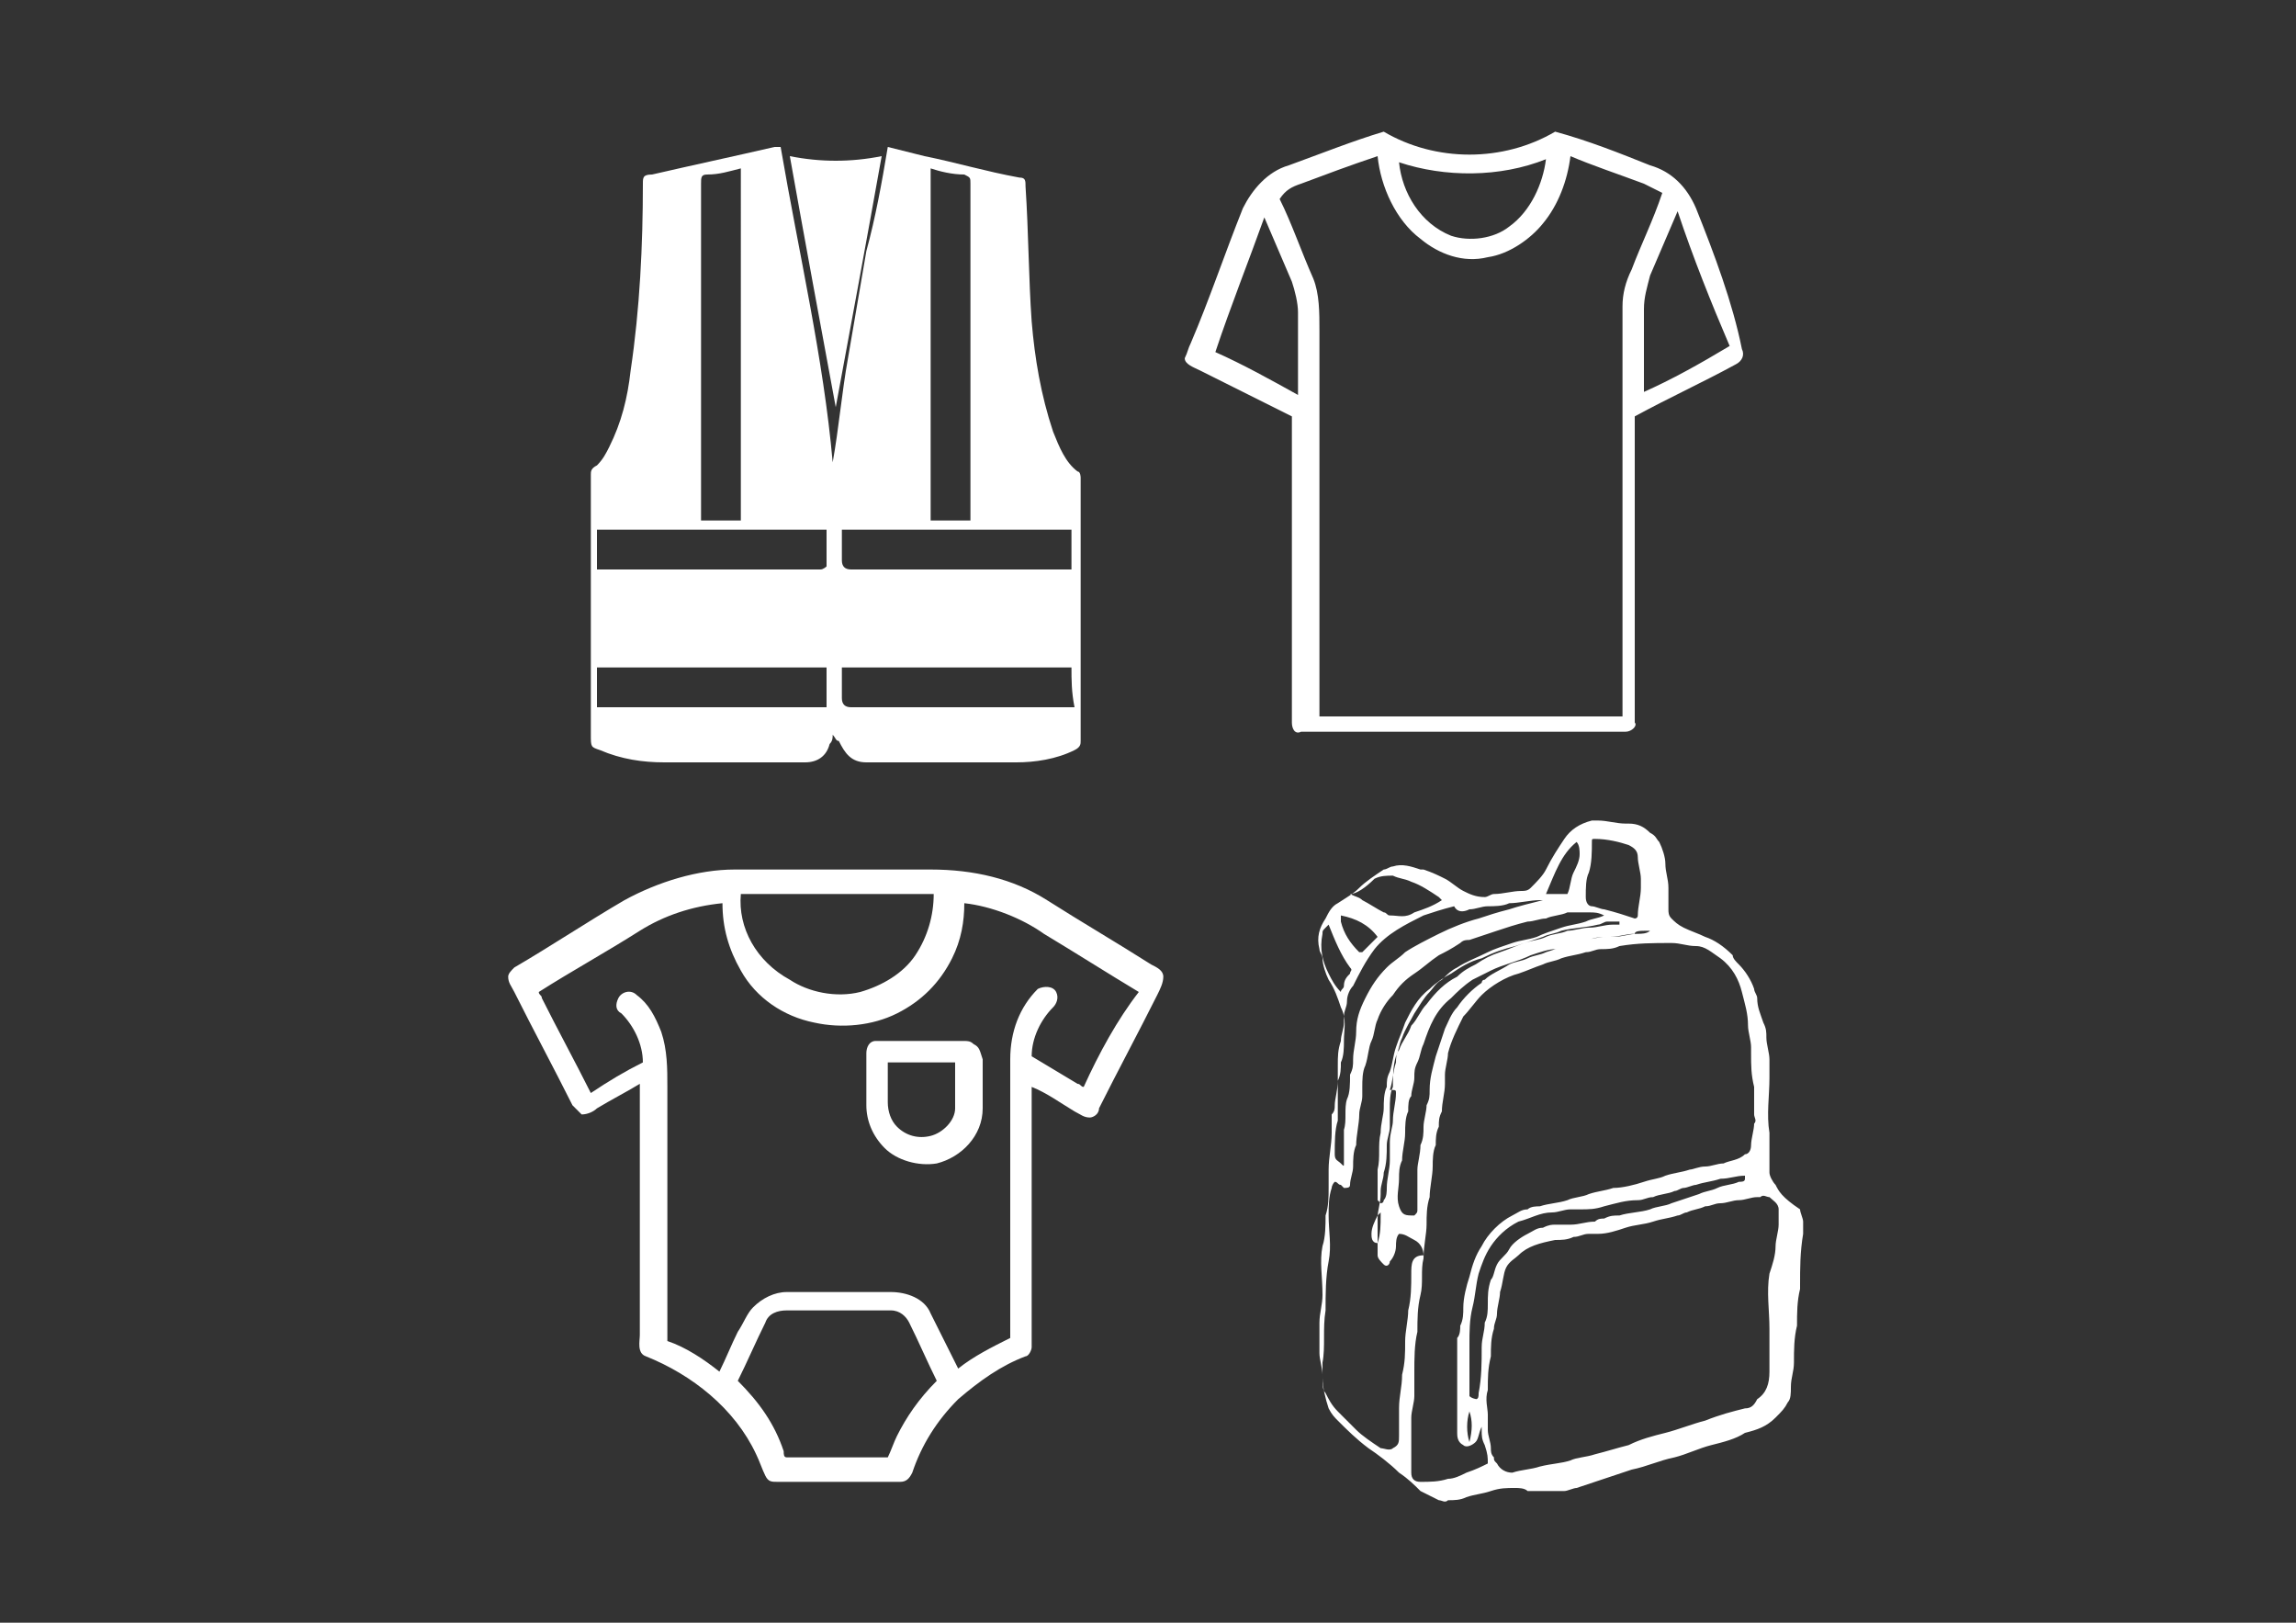 <?xml version="1.0" encoding="UTF-8"?>
<svg xmlns="http://www.w3.org/2000/svg" xmlns:xlink="http://www.w3.org/1999/xlink" version="1.1" id="Layer_1" x="0px" y="0px" viewBox="0 0 75 53" style="enable-background:new 0 0 75 53;" xml:space="preserve">
<rect x="0" y="0" width="75" height="53" fill="#333333" stroke="none"/>
<style type="text/css">
	.st0{fill:#FFFFFF;}
</style>
<g>
	<g>
		<g>
			<path class="st0" d="M58,38.7c-0.1-0.1-0.2-0.3-0.2-0.4c0,0,0-0.1,0-0.1c0-0.4,0-0.8,0-1.2c-0.1-0.6,0-1.2,0-1.8     c0-0.2,0-0.4,0-0.6c0-0.2-0.1-0.5-0.1-0.7c0-0.2,0-0.3-0.1-0.5c-0.1-0.3-0.2-0.5-0.2-0.8c0-0.1-0.1-0.2-0.1-0.3     c-0.1-0.3-0.3-0.6-0.5-0.8c-0.1-0.1-0.2-0.2-0.2-0.3c-0.3-0.3-0.6-0.5-0.9-0.6c-0.2-0.1-0.5-0.2-0.7-0.3     c-0.2-0.1-0.3-0.2-0.4-0.3c-0.1-0.1-0.1-0.2-0.1-0.3c0-0.2,0-0.5,0-0.7c0-0.3-0.1-0.5-0.1-0.8c0-0.2-0.1-0.5-0.2-0.7     c-0.1-0.1-0.1-0.2-0.3-0.3c-0.2-0.2-0.4-0.3-0.7-0.3c0,0-0.1,0-0.1,0c-0.3,0-0.6-0.1-0.9-0.1c-0.1,0-0.1,0-0.2,0     c-0.4,0.1-0.7,0.3-0.9,0.6c-0.2,0.3-0.4,0.6-0.6,1c-0.1,0.2-0.3,0.4-0.5,0.6c-0.1,0.1-0.2,0.1-0.3,0.1c-0.3,0-0.6,0.1-0.9,0.1     c-0.1,0-0.2,0.1-0.3,0.1c-0.3,0-0.5-0.1-0.7-0.2c-0.2-0.1-0.4-0.3-0.6-0.4c-0.2-0.1-0.4-0.2-0.7-0.3c0,0-0.1,0-0.1,0     c-0.3-0.1-0.6-0.2-0.9-0.1c-0.1,0-0.2,0.1-0.3,0.1c-0.3,0.2-0.6,0.4-0.8,0.6c-0.2,0.2-0.4,0.3-0.7,0.5c-0.2,0.1-0.3,0.3-0.4,0.5     c-0.2,0.3-0.3,0.6-0.2,1c0,0.1,0.1,0.2,0.1,0.3c0,0.2,0.1,0.5,0.2,0.7c0.2,0.3,0.3,0.6,0.4,0.9c0.2,0.4,0.1,0.7,0.1,1.1     c0,0.2,0,0.5-0.1,0.7c0,0.2,0,0.4-0.1,0.6c0,0.3-0.1,0.6-0.1,0.8c0,0.1,0,0.2-0.1,0.3c0,0,0,0.1,0,0.1c0,0.2,0,0.3,0,0.5     c0,0.4-0.1,0.8-0.1,1.2c0,0.2,0,0.4,0,0.6c0,0.3,0,0.6-0.1,0.9c0,0.3,0,0.7-0.1,1c-0.1,0.5,0,1,0,1.6c0,0.3-0.1,0.6-0.1,0.9     c0,0,0,0.1,0,0.1c0,0.3,0,0.6,0,0.9c0,0.2,0.1,0.5,0.1,0.7c0,0,0,0.1,0,0.1c0,0.3,0.1,0.7,0.2,1c0.1,0.2,0.2,0.3,0.3,0.4     c0.3,0.3,0.6,0.6,1,0.9c0.3,0.2,0.7,0.5,1,0.8c0.3,0.2,0.5,0.4,0.7,0.6c0.2,0.1,0.4,0.2,0.6,0.3c0.1,0,0.2,0.1,0.3,0     c0.2,0,0.4,0,0.6-0.1c0.3-0.1,0.5-0.1,0.8-0.2c0.3-0.1,0.5-0.1,0.8-0.1c0.1,0,0.3,0,0.4,0.1c0.1,0,0.1,0,0.2,0c0.3,0,0.5,0,0.8,0     c0.1,0,0.1,0,0.2,0c0.1,0,0.3-0.1,0.4-0.1c0.3-0.1,0.6-0.2,0.9-0.3c0.3-0.1,0.6-0.2,0.9-0.3c0.5-0.1,0.9-0.3,1.4-0.4     c0.4-0.1,0.8-0.3,1.2-0.4c0.4-0.1,0.8-0.2,1.1-0.4c0.4-0.1,0.7-0.2,1-0.5c0.2-0.2,0.3-0.3,0.4-0.5c0.1-0.1,0.1-0.3,0.1-0.5     c0-0.3,0.1-0.5,0.1-0.8c0-0.4,0-0.8,0.1-1.2c0-0.4,0-0.8,0.1-1.2c0,0,0-0.1,0-0.1c0-0.6,0-1.1,0.1-1.7c0,0,0,0,0-0.1     c0-0.1,0-0.2,0-0.3c0-0.1-0.1-0.3-0.1-0.4C58.2,39.1,58.1,38.9,58,38.7z M53.8,30.4c0,0,0.1,0,0.1,0c-0.1,0.1-0.3,0.1-0.4,0.1     c-0.3,0-0.5,0.1-0.8,0.1c-0.1,0-0.2,0-0.2,0c-0.3,0-0.7,0.1-1,0.2c-0.4,0.1-0.7,0.2-1,0.3c-0.2,0.1-0.4,0.1-0.6,0.2     c-0.2,0.1-0.4,0.1-0.6,0.2c-0.3,0.2-0.6,0.3-0.8,0.5c-0.1,0-0.1,0.1-0.1,0.1c-0.3,0.2-0.6,0.5-0.8,0.8c-0.2,0.2-0.3,0.5-0.4,0.7     c-0.1,0.3-0.2,0.6-0.3,0.9c-0.1,0.4-0.2,0.7-0.2,1.1c0,0.2,0,0.3-0.1,0.5c0,0.2-0.1,0.5-0.1,0.7c0,0.2,0,0.4-0.1,0.6     c0,0.3-0.1,0.6-0.1,0.8c0,0,0,0,0,0c0,0.2,0,0.5,0,0.7c0,0.2,0,0.4,0,0.6c0,0.1,0,0.1-0.1,0.2c-0.3,0-0.4,0-0.5-0.3     c-0.1-0.3,0-0.6,0-0.9c0-0.2,0-0.4,0.1-0.6c0-0.3,0.1-0.6,0.1-0.9c0-0.2,0-0.5,0.1-0.7c0-0.2,0-0.4,0.1-0.5     c0-0.2,0.1-0.4,0.1-0.6c0-0.2,0-0.3,0.1-0.5c0.1-0.2,0.1-0.4,0.2-0.6c0.2-0.6,0.4-1.1,0.9-1.5c0.2-0.2,0.4-0.4,0.7-0.6     c0.2-0.1,0.4-0.2,0.6-0.3c0.4-0.2,0.9-0.3,1.3-0.5c0.3-0.1,0.6-0.2,0.8-0.2c0.4-0.1,0.7-0.2,1.1-0.3c0.2-0.1,0.5-0.1,0.7-0.1     c0.3,0,0.5-0.1,0.8-0.1C53.4,30.4,53.6,30.4,53.8,30.4z M45.6,35.7c0,0.3-0.1,0.6-0.1,0.9c0,0.2-0.1,0.4-0.1,0.7     c0,0.2,0,0.4,0,0.6c0,0.3-0.1,0.6-0.1,0.9c0,0.1,0,0.3-0.1,0.4c0,0,0,0.1-0.1,0.1c0,0-0.1-0.1-0.1-0.1c0-0.3,0-0.7,0-1     c0.1-0.4,0-0.8,0.1-1.2c0-0.3,0.1-0.6,0.1-0.8c0-0.2,0-0.5,0.1-0.7c0-0.2,0-0.3,0.1-0.5c0.1-0.3,0.1-0.5,0.2-0.8     c0.1-0.3,0.2-0.5,0.3-0.8c0.2-0.4,0.4-0.8,0.8-1.1c0.2-0.2,0.5-0.4,0.7-0.5c0.3-0.2,0.6-0.4,1-0.5c0.4-0.2,0.7-0.3,1.1-0.4     c0.3-0.1,0.6-0.2,0.9-0.3c0.2-0.1,0.4-0.1,0.6-0.2c0.4-0.1,0.8-0.1,1.2-0.2c0.1,0,0.2-0.1,0.3-0.1c0.1,0,0.2,0,0.4,0     c0,0,0,0,0,0.1c-0.1,0-0.1,0-0.2,0c-0.3,0-0.5,0.1-0.8,0.1c-0.2,0-0.5,0.1-0.7,0.1c-0.2,0.1-0.5,0.1-0.7,0.2     c-0.2,0.1-0.4,0.1-0.7,0.2c-0.3,0.1-0.5,0.2-0.8,0.3c-0.3,0.1-0.5,0.2-0.8,0.4c-0.2,0.1-0.4,0.2-0.6,0.4c-0.4,0.2-0.7,0.5-1,0.9     c-0.2,0.2-0.3,0.5-0.5,0.7c-0.1,0.3-0.3,0.5-0.4,0.8c-0.1,0.1-0.1,0.3-0.1,0.4c-0.1,0.3-0.1,0.6-0.2,0.9     C45.6,35.6,45.6,35.6,45.6,35.7z M51.9,28.5c0.1-0.3,0.1-0.7,0.1-1c0-0.1,0-0.1,0.1-0.1c0.4,0,0.8,0.1,1.1,0.2     c0.2,0.1,0.3,0.2,0.3,0.4c0,0.2,0.1,0.5,0.1,0.7c0,0,0,0,0,0c0,0.1,0,0.2,0,0.3c0,0.3-0.1,0.6-0.1,0.9c0,0.1-0.1,0.1-0.1,0.1     c-0.3-0.1-0.6-0.2-1-0.3c-0.1,0-0.3-0.1-0.4-0.1c-0.1,0-0.2-0.1-0.2-0.3C51.8,29,51.8,28.7,51.9,28.5z M51.5,27.5     c0.1,0.1,0.1,0.3,0.1,0.4c0,0.2-0.1,0.4-0.2,0.6c-0.1,0.2-0.1,0.5-0.2,0.7c-0.2,0-0.4,0-0.7,0C50.8,28.5,51,27.9,51.5,27.5z      M48,29.7c0.2,0,0.4-0.1,0.6-0.1c0.2,0,0.5,0,0.7-0.1c0.3,0,0.7-0.1,1-0.1c0,0,0.1,0,0.1,0c0,0,0,0,0,0c-0.4,0.1-0.8,0.2-1.1,0.3     c-0.4,0.1-0.7,0.2-1,0.3c-0.4,0.1-0.9,0.3-1.3,0.5c-0.4,0.2-0.8,0.4-1.1,0.6c-0.2,0.2-0.4,0.3-0.6,0.5c-0.3,0.3-0.5,0.6-0.7,1     c-0.2,0.4-0.3,0.7-0.3,1.1c0,0.3-0.1,0.6-0.1,0.9c0,0.2,0,0.3-0.1,0.5c0,0.3,0,0.6-0.1,0.8c-0.1,0.3,0,0.7-0.1,1     c0,0.3,0,0.5,0,0.8c0,0.1,0,0.2,0,0.3c0,0.1,0,0.1-0.1,0c-0.1-0.1-0.2-0.1-0.2-0.3c0-0.4,0-0.8,0.1-1.1c0-0.3,0-0.6,0-0.9     c0-0.3,0-0.6,0-0.9c0-0.3,0-0.5,0.1-0.8c0-0.2,0.1-0.4,0.1-0.6c0-0.1,0-0.1,0-0.2c0-0.2,0.1-0.3,0.1-0.5c0-0.2,0.1-0.4,0.2-0.5     c0.2-0.4,0.4-0.8,0.7-1.2c0.4-0.5,1-0.8,1.6-1.1c0.3-0.1,0.6-0.2,1-0.3C47.6,29.8,47.8,29.8,48,29.7z M44.9,28.7     c0.2-0.1,0.4-0.1,0.6-0.1c0.2,0.1,0.4,0.1,0.6,0.2c0.3,0.1,0.6,0.3,0.9,0.5c0,0,0.1,0.1,0.1,0.1c-0.3,0.2-0.6,0.3-0.9,0.4     c-0.3,0.2-0.5,0.1-0.8,0.1c-0.1,0-0.1-0.1-0.2-0.1c-0.2-0.1-0.5-0.3-0.7-0.4c-0.1-0.1-0.2-0.1-0.4-0.2     C44.3,29.2,44.6,29,44.9,28.7z M45,30.6c-0.2,0.2-0.3,0.3-0.5,0.5c0,0-0.1,0-0.1,0c-0.3-0.3-0.5-0.6-0.6-1c0,0,0-0.1,0-0.1     c0,0,0-0.1,0-0.1C44.3,30,44.7,30.2,45,30.6z M43.4,31.8c-0.2-0.4-0.3-0.8-0.2-1.3c0-0.1,0-0.1,0.1-0.2c0,0,0.1-0.1,0.1-0.1     c0.2,0.5,0.4,1,0.7,1.4c0.1,0.1,0,0.1,0,0.2c-0.1,0.1-0.2,0.2-0.2,0.4c0,0.1-0.1,0.1-0.1,0.2C43.6,32.2,43.5,32,43.4,31.8z      M46.1,41.6c0,0.4,0,0.8-0.1,1.2c0,0.3-0.1,0.7-0.1,1c0,0,0,0,0,0c0,0.4,0,0.7-0.1,1.1c0,0.4-0.1,0.7-0.1,1.1c0,0,0,0,0,0     c0,0.3,0,0.6,0,0.9c0,0.2,0,0.3-0.2,0.4c-0.1,0.1-0.3,0-0.4,0c-0.3-0.2-0.6-0.4-0.8-0.6c-0.1-0.1-0.2-0.2-0.3-0.3     c-0.1-0.1-0.2-0.2-0.3-0.3c-0.2-0.2-0.3-0.4-0.4-0.6c-0.1-0.1-0.1-0.3-0.1-0.4c0-0.2,0-0.4,0-0.6c0.1-0.5,0-1.1,0.1-1.7     c0-0.5,0-1.1,0.1-1.6c0.1-0.5,0-1,0-1.5c0-0.3,0-0.6,0.1-0.9c0,0,0-0.1,0.1-0.2c0.1,0,0.1,0.1,0.2,0.1c0,0,0.1,0.1,0.1,0.1     c0.1,0,0.2,0,0.2-0.1c0-0.2,0.1-0.4,0.1-0.6c0-0.2,0-0.5,0.1-0.7c0-0.3,0.1-0.7,0.1-1c0-0.2,0.1-0.4,0.1-0.6c0-0.1,0-0.2,0-0.3     c0-0.2,0-0.5,0.1-0.7c0.1-0.3,0.1-0.6,0.2-0.8c0.1-0.2,0.1-0.5,0.2-0.7c0.1-0.3,0.3-0.6,0.5-0.8c0.2-0.3,0.4-0.5,0.7-0.7     c0.3-0.2,0.5-0.4,0.8-0.6c0.2-0.1,0.4-0.2,0.7-0.4c0.1-0.1,0.2-0.1,0.3-0.1c0.3-0.1,0.6-0.2,0.9-0.3c0.3-0.1,0.6-0.2,1-0.3     c0.2,0,0.4-0.1,0.6-0.1c0.2-0.1,0.5-0.1,0.7-0.2c0.2,0,0.4,0,0.5,0c0.1,0,0.1,0,0.2,0c0.2,0,0.3,0,0.5,0.1c0,0,0,0,0,0     c-0.2,0.1-0.4,0.1-0.6,0.2c-0.3,0.1-0.5,0.1-0.8,0.2c-0.3,0.1-0.6,0.2-0.8,0.3c-0.3,0.1-0.5,0.1-0.8,0.2     c-0.3,0.1-0.6,0.2-0.8,0.3c-0.4,0.2-0.7,0.3-1,0.5c-0.2,0.1-0.3,0.2-0.5,0.4c-0.2,0.1-0.3,0.3-0.4,0.4c-0.2,0.2-0.3,0.4-0.5,0.7     c-0.1,0.2-0.3,0.5-0.4,0.8c-0.1,0.2-0.1,0.4-0.2,0.6c-0.1,0.3-0.1,0.7-0.1,1c-0.1,0.2-0.1,0.5-0.1,0.7c0,0.2,0,0.4,0,0.6     c0,0.2-0.1,0.4-0.1,0.6c0,0,0,0,0,0c0,0.3,0,0.6-0.1,0.9c0,0.2-0.1,0.4-0.1,0.6c0,0,0,0,0,0.1c0,0.3-0.1,0.5-0.1,0.8     c0,0.2,0,0.5,0,0.7c0,0.2,0,0.3,0,0.5c0,0.1,0.1,0.2,0.2,0.3c0.1,0.1,0.2,0,0.2-0.1c0.1-0.1,0.2-0.3,0.2-0.5c0-0.1,0-0.3,0.1-0.4     c0.2,0,0.3,0.1,0.5,0.2c0.2,0.1,0.3,0.3,0.3,0.5C46.1,41,46.1,41.3,46.1,41.6C46.1,41.6,46.1,41.6,46.1,41.6z M45,40.6     C45,40.6,45,40.6,45,40.6c-0.2,0-0.2-0.2-0.2-0.3c0-0.2,0.1-0.4,0.2-0.6c0,0,0,0,0.1-0.1c0,0,0,0.1,0,0.1     C45.1,40,45.1,40.3,45,40.6z M48.6,47.8c-0.2,0.1-0.4,0.2-0.7,0.3c-0.2,0.1-0.4,0.2-0.6,0.2c-0.3,0.1-0.6,0.1-0.9,0.1     c-0.2,0-0.3-0.1-0.3-0.3c0-0.1,0-0.1,0-0.2c0-0.5,0-1.1,0-1.6c0-0.2,0.1-0.5,0.1-0.7c0,0,0,0,0,0c0-0.3,0-0.5,0-0.8     c0-0.4,0-0.9,0.1-1.3c0-0.4,0-0.8,0.1-1.2c0.1-0.4,0-0.8,0.1-1.2c0-0.4,0.1-0.8,0.1-1.1c0-0.3,0-0.6,0.1-0.9c0-0.3,0.1-0.7,0.1-1     c0-0.2,0-0.5,0.1-0.7c0-0.2,0-0.4,0.1-0.6c0-0.2,0-0.3,0.1-0.5c0-0.3,0.1-0.6,0.1-0.9c0-0.1,0-0.2,0-0.3c0-0.2,0.1-0.5,0.1-0.7     c0.1-0.4,0.3-0.8,0.5-1.2c0.2-0.2,0.4-0.5,0.6-0.7c0.3-0.3,0.8-0.6,1.2-0.7c0.3-0.1,0.5-0.2,0.8-0.3c0.2-0.1,0.4-0.1,0.6-0.2     c0.3-0.1,0.5-0.1,0.8-0.2c0.2,0,0.3-0.1,0.5-0.1c0.2,0,0.4,0,0.6-0.1c0.6-0.1,1.1-0.1,1.7-0.1c0.3,0,0.5,0.1,0.8,0.1     c0.3,0,0.5,0.2,0.8,0.4c0.4,0.3,0.6,0.7,0.7,1.1c0.1,0.4,0.2,0.7,0.2,1.1c0,0.2,0.1,0.5,0.1,0.7c0,0.1,0,0.2,0,0.2     c0,0.4,0,0.7,0.1,1.1c0,0.3,0,0.6,0,0.9c0,0.1,0.1,0.2,0,0.3c0,0.2-0.1,0.5-0.1,0.7c0,0.2-0.1,0.3-0.2,0.3     c-0.2,0.2-0.5,0.2-0.7,0.3c-0.2,0-0.4,0.1-0.6,0.1c-0.2,0-0.4,0.1-0.5,0.1c-0.3,0.1-0.5,0.1-0.8,0.2c-0.2,0.1-0.4,0.1-0.7,0.2     c-0.3,0.1-0.7,0.2-1,0.2c-0.3,0.1-0.5,0.1-0.8,0.2c-0.2,0.1-0.5,0.1-0.7,0.2c-0.3,0.1-0.6,0.1-0.9,0.2c-0.1,0-0.3,0-0.4,0.1     c-0.2,0-0.3,0.1-0.5,0.2c-0.4,0.2-0.8,0.6-1,1c-0.2,0.3-0.3,0.6-0.4,1c-0.1,0.3-0.2,0.7-0.2,1c0,0.2,0,0.4-0.1,0.6     c0,0.1,0,0.3-0.1,0.4c0,0.1,0,0.2,0,0.3c0,0.9,0,1.7,0,2.6c0,0.1,0,0.2,0,0.2c0,0.1,0,0.3,0.2,0.4c0.1,0.1,0.3,0,0.4-0.1     c0.1-0.1,0.1-0.3,0.2-0.5c0,0,0-0.1,0-0.1c0,0,0,0,0,0c0,0.1,0,0.1,0,0.2c0,0.2,0,0.3,0.1,0.5C48.6,47.5,48.6,47.6,48.6,47.8     C48.6,47.7,48.6,47.8,48.6,47.8z M48,45.6c0-0.1,0-0.2,0-0.3c0-0.1,0-0.1,0-0.2c0-0.4,0-0.8,0-1.2c0-0.4,0-0.8,0.1-1.2     c0.1-0.4,0.1-0.7,0.2-1.1c0.1-0.3,0.2-0.6,0.4-0.9c0.2-0.3,0.5-0.6,0.9-0.8c0.4-0.1,0.7-0.3,1.1-0.3c0.2,0,0.4-0.1,0.6-0.1     c0.1,0,0.2,0,0.3,0c0.3,0,0.5,0,0.8-0.1c0.4-0.1,0.7-0.2,1.1-0.2c0.2,0,0.3-0.1,0.5-0.1c0.2-0.1,0.5-0.1,0.7-0.2     c0.1,0,0.2-0.1,0.3-0.1c0.1,0,0.3-0.1,0.4-0.1c0.3-0.1,0.5-0.1,0.8-0.2c0.3,0,0.5-0.1,0.8-0.1c0,0,0,0,0,0.1     c0,0.1-0.1,0.1-0.2,0.1c-0.2,0.1-0.5,0.1-0.7,0.2c-0.2,0.1-0.4,0.1-0.6,0.2c-0.3,0.1-0.6,0.2-0.9,0.3c-0.2,0.1-0.5,0.1-0.7,0.2     c-0.3,0.1-0.7,0.1-1,0.2c-0.2,0-0.3,0-0.5,0.1c-0.1,0-0.2,0-0.3,0.1c-0.3,0-0.5,0.1-0.8,0.1C51.2,40,51,40,50.8,40     c-0.1,0-0.2,0-0.4,0.1c-0.2,0-0.3,0.1-0.5,0.2c-0.2,0.1-0.5,0.3-0.6,0.5c-0.1,0.2-0.3,0.3-0.4,0.5c-0.1,0.2-0.1,0.4-0.2,0.5     c-0.1,0.3-0.1,0.5-0.1,0.8c0,0.2,0,0.4-0.1,0.6c0,0.3-0.1,0.5-0.1,0.8c0,0,0,0,0,0c0,0.5,0,1-0.1,1.5c0,0.1,0,0.2-0.1,0.2     C48.3,45.7,48.1,45.7,48,45.6z M48,47.1c-0.1-0.3-0.1-0.7,0-1C48.1,46.4,48.1,46.7,48,47.1z M58,40.7c0,0.3-0.1,0.6-0.2,0.9     c-0.1,0.6,0,1.2,0,1.8c0,0.5,0,0.9,0,1.4c0,0.4-0.1,0.7-0.4,0.9C57.3,45.9,57.2,46,57,46c-0.4,0.1-0.8,0.2-1.3,0.4     c-0.4,0.1-0.9,0.3-1.3,0.4c-0.4,0.1-0.8,0.2-1.2,0.4c-0.4,0.1-0.7,0.2-1.1,0.3c-0.3,0.1-0.6,0.1-0.8,0.2c-0.3,0.1-0.6,0.1-1,0.2     c-0.3,0.1-0.6,0.1-0.9,0.2c-0.2,0-0.4-0.1-0.5-0.3c-0.1-0.1-0.1-0.1-0.1-0.2c-0.1-0.1-0.1-0.2-0.1-0.3c0-0.2-0.1-0.4-0.1-0.6     c0-0.1,0-0.3,0-0.5c0-0.2-0.1-0.5,0-0.8c0-0.4,0-0.7,0.1-1.1c0-0.3,0-0.6,0.1-0.9c0-0.2,0.1-0.3,0.1-0.5c0-0.2,0.1-0.5,0.1-0.7     c0.1-0.3,0.1-0.6,0.2-0.8c0.1-0.2,0.3-0.3,0.4-0.4c0.3-0.3,0.7-0.4,1.2-0.5c0.2,0,0.4,0,0.6-0.1c0.2,0,0.3-0.1,0.5-0.1     c0.1,0,0.2,0,0.3,0c0.3,0,0.6-0.1,0.9-0.2c0.3-0.1,0.6-0.1,0.9-0.2c0.3-0.1,0.5-0.1,0.8-0.2c0.1,0,0.2-0.1,0.3-0.1     c0.2-0.1,0.4-0.1,0.6-0.2c0.2,0,0.3-0.1,0.5-0.1c0.2,0,0.4-0.1,0.6-0.1c0.2,0,0.4-0.1,0.6-0.1c0,0,0.1,0,0.1,0     c0.1-0.1,0.2,0,0.3,0c0.1,0.1,0.3,0.2,0.3,0.4c0,0.2,0,0.3,0,0.5C58.1,40.2,58,40.5,58,40.7z"></path>
		</g>
		<path class="st0" d="M55.4,6.8c-0.3-0.7-0.8-1.2-1.5-1.4c-1-0.4-2-0.8-3.1-1.1c-1.7,1-3.9,1-5.6,0c-1,0.3-2,0.7-3.1,1.1    c-0.7,0.2-1.2,0.8-1.5,1.4c-0.6,1.5-1.1,3-1.7,4.4c-0.1,0.2-0.1,0.3-0.2,0.5c0,0.2,0.3,0.3,0.5,0.4c1,0.5,2,1,3,1.5    c0,3.3,0,6.7,0,10c0,0.2,0.1,0.4,0.3,0.3c3.5,0,7.1,0,10.6,0c0.2,0,0.4-0.2,0.3-0.3c0-3.3,0-6.7,0-10c1.1-0.6,2.2-1.1,3.3-1.7    c0.2-0.1,0.3-0.3,0.2-0.5C56.6,9.9,56,8.3,55.4,6.8z M50.5,5.2C50.4,6,50,6.9,49.3,7.4c-0.5,0.4-1.3,0.5-1.9,0.3    c-1-0.4-1.6-1.4-1.7-2.4C47.2,5.8,49,5.8,50.5,5.2z M39.7,11.5c0.5-1.5,1.1-3,1.6-4.4c0.3,0.7,0.6,1.4,0.9,2.1    c0.1,0.3,0.2,0.7,0.2,1c0,0.9,0,1.8,0,2.7C41.5,12.4,40.6,11.9,39.7,11.5z M53.3,8.8C53.1,9.2,53,9.6,53,10c0,1.5,0,2.9,0,4.4    c0,3,0,6,0,9c-3.3,0-6.6,0-9.9,0c0-4.2,0-8.4,0-12.6c0-0.6,0-1.2-0.2-1.7c-0.4-0.9-0.7-1.8-1.1-2.6C42,6.2,42.2,6.1,42.5,6    c0.8-0.3,1.6-0.6,2.5-0.9c0.1,1,0.6,2.1,1.4,2.7c0.6,0.5,1.4,0.8,2.2,0.6c0.7-0.1,1.4-0.6,1.8-1.1c0.5-0.6,0.8-1.4,0.9-2.2    C52,5.4,52.9,5.7,53.7,6c0.2,0.1,0.4,0.2,0.6,0.3C54,7.2,53.6,8,53.3,8.8z M53.7,12.8c0-0.9,0-1.8,0-2.7c0-0.4,0.1-0.7,0.2-1.1    c0.3-0.7,0.6-1.4,0.9-2.1c0.5,1.5,1.1,3,1.7,4.4C55.5,11.9,54.6,12.4,53.7,12.8z"></path>
		<g>
			<path class="st0" d="M38,31.9c0-0.2-0.2-0.3-0.4-0.4c-1.1-0.7-2.3-1.4-3.4-2.1c-1.1-0.7-2.4-1-3.8-1c-2.1,0-4.3,0-6.4,0     c-1.2,0-2.5,0.4-3.6,1c-1.2,0.7-2.4,1.5-3.6,2.2c-0.1,0.1-0.2,0.2-0.2,0.3c0,0.2,0.1,0.3,0.2,0.5c0.6,1.2,1.3,2.5,1.9,3.7     c0.1,0.1,0.2,0.2,0.3,0.3c0.2,0,0.4-0.1,0.5-0.2c0.5-0.3,0.9-0.5,1.4-0.8c0,0.2,0,0.4,0,0.6c0,2.5,0,5.1,0,7.6     c0,0.2-0.1,0.6,0.2,0.7c1.5,0.6,2.9,1.7,3.6,3.2c0.1,0.2,0.2,0.5,0.3,0.7c0.1,0.2,0.2,0.2,0.4,0.2c1.3,0,2.6,0,4,0     c0.2,0,0.3-0.1,0.4-0.3c0.3-0.9,0.8-1.7,1.5-2.4c0.7-0.6,1.4-1.1,2.2-1.4c0.1,0,0.2-0.2,0.2-0.3c0-0.2,0-0.4,0-0.6     c0-2.6,0-5.3,0-7.9c0.5,0.2,0.9,0.5,1.4,0.8c0.2,0.1,0.3,0.2,0.5,0.2c0.1,0,0.3-0.1,0.3-0.3c0.6-1.2,1.3-2.5,1.9-3.7     C37.9,32.3,38,32.1,38,31.9z M24.2,29.2c1.5,0,3.1,0,4.6,0c0.6,0,1.1,0,1.7,0c0,0.7-0.2,1.4-0.6,2c-0.4,0.6-1.1,1-1.8,1.2     c-0.8,0.2-1.7,0-2.3-0.4C24.7,31.4,24.1,30.3,24.2,29.2z M29.3,46.9c-0.1,0.2-0.2,0.5-0.3,0.7c-0.1,0-0.1,0-0.2,0     c-1,0-2.1,0-3.1,0c-0.1,0-0.1-0.1-0.1-0.2c-0.3-0.9-0.8-1.6-1.5-2.3c0.3-0.6,0.6-1.3,0.9-1.9c0.1-0.3,0.4-0.4,0.7-0.4     c1.1,0,2.3,0,3.4,0c0.3,0,0.5,0.2,0.6,0.4c0.3,0.6,0.6,1.3,0.9,1.9C30,45.7,29.6,46.3,29.3,46.9z M35.4,35.5     c-0.1,0-0.1-0.1-0.2-0.1c-0.5-0.3-1-0.6-1.5-0.9c0-0.6,0.3-1.2,0.7-1.6c0.1-0.1,0.2-0.3,0.1-0.5c-0.1-0.2-0.4-0.2-0.6-0.1     c-0.6,0.6-0.9,1.4-0.9,2.3c0,3,0,6.1,0,9.1c-0.6,0.3-1.2,0.6-1.7,1c-0.3-0.6-0.6-1.2-0.9-1.8c-0.2-0.5-0.8-0.7-1.3-0.7     c-1.1,0-2.3,0-3.4,0c-0.4,0-0.8,0.2-1.1,0.5c-0.2,0.2-0.3,0.5-0.5,0.8c-0.2,0.4-0.4,0.9-0.6,1.3c-0.5-0.4-1.1-0.8-1.7-1     c0-2.8,0-5.5,0-8.3c0-0.6,0-1.2-0.2-1.8c-0.2-0.5-0.4-0.9-0.8-1.2c-0.2-0.2-0.5-0.1-0.6,0.1c-0.1,0.2-0.1,0.4,0.1,0.5     c0.4,0.4,0.7,1,0.7,1.6c-0.6,0.3-1.1,0.6-1.7,1c-0.5-1-1.1-2.1-1.6-3.1c0-0.1-0.1-0.1-0.1-0.2c1.1-0.7,2.2-1.3,3.3-2     c0.8-0.5,1.7-0.8,2.7-0.9c0,0.8,0.2,1.5,0.6,2.2c0.5,0.9,1.4,1.5,2.4,1.7c0.9,0.2,1.9,0.1,2.7-0.3c0.8-0.4,1.4-1,1.8-1.8     c0.3-0.6,0.4-1.2,0.4-1.8c0.9,0.1,1.9,0.5,2.6,1c1,0.6,2.1,1.3,3.1,1.9C36.5,33.3,35.9,34.4,35.4,35.5z"></path>
			<path class="st0" d="M31.8,34.1C31.7,34,31.6,34,31.5,34c-0.9,0-1.8,0-2.7,0c-0.1,0-0.1,0-0.2,0c-0.2,0-0.3,0.2-0.3,0.4     c0,0.6,0,1.1,0,1.7c0,0.5,0.2,1,0.6,1.4c0.4,0.4,1.1,0.6,1.7,0.5c0.8-0.2,1.5-0.9,1.5-1.8c0-0.5,0-1.1,0-1.6     C32,34.3,32,34.2,31.8,34.1z M31.2,36.2c0,0.4-0.4,0.8-0.8,0.9c-0.4,0.1-0.8,0-1.1-0.3c-0.2-0.2-0.3-0.5-0.3-0.8     c0-0.4,0-0.9,0-1.3c0.7,0,1.5,0,2.2,0C31.2,35.2,31.2,35.7,31.2,36.2z"></path>
		</g>
		<g>
			<path class="st0" d="M27.2,24c0,0.1,0,0.2-0.1,0.3c-0.1,0.4-0.4,0.6-0.8,0.6c-1.5,0-3.1,0-4.6,0c-0.7,0-1.4-0.1-2.1-0.4     c-0.3-0.1-0.3-0.1-0.3-0.5c0-2.8,0-5.6,0-8.5c0-0.1,0-0.2,0.2-0.3c0.2-0.2,0.3-0.4,0.4-0.6c0.4-0.8,0.6-1.6,0.7-2.5     c0.3-2,0.4-4.1,0.4-6.1c0-0.2,0-0.3,0.3-0.3c1.3-0.3,2.7-0.6,4-0.9c0.1,0,0.1,0,0.2,0c0.6,3.5,1.4,6.9,1.7,10.3     c0.2-1.1,0.3-2.3,0.5-3.4c0.2-1.2,0.4-2.3,0.6-3.5C28.6,7.1,28.8,6,29,4.8c0.4,0.1,0.8,0.2,1.2,0.3c1,0.2,2,0.5,3.1,0.7     c0.2,0,0.2,0.1,0.2,0.3c0.1,1.5,0.1,3,0.2,4.4c0.1,1.2,0.3,2.4,0.7,3.6c0.2,0.5,0.4,1,0.8,1.3c0.1,0,0.1,0.2,0.1,0.2     c0,1.9,0,3.8,0,5.7c0,1,0,1.9,0,2.9c0,0.1,0,0.2-0.2,0.3c-0.6,0.3-1.3,0.4-1.9,0.4c-1.6,0-3.3,0-4.9,0c-0.5,0-0.7-0.3-0.9-0.7     C27.3,24.2,27.3,24.1,27.2,24C27.3,24,27.3,24,27.2,24z M24.2,5.5c-0.4,0.1-0.7,0.2-1.1,0.2c-0.2,0-0.2,0.1-0.2,0.3     c0,3.6,0,7.2,0,10.8c0,0.1,0,0.1,0,0.2c0.5,0,0.9,0,1.3,0C24.2,13.2,24.2,9.3,24.2,5.5z M30.4,5.5c0,3.9,0,7.7,0,11.5     c0.4,0,0.9,0,1.3,0c0-0.1,0-0.2,0-0.3c0-2.2,0-4.5,0-6.7c0-1.3,0-2.7,0-4c0-0.2,0-0.2-0.2-0.3C31.1,5.7,30.7,5.6,30.4,5.5z      M19.5,18.6c0.1,0,0.2,0,0.3,0c1.6,0,3.2,0,4.8,0c0.7,0,1.5,0,2.2,0c0.1,0,0.2-0.1,0.2-0.1c0-0.4,0-0.8,0-1.2c-2.5,0-5,0-7.5,0     C19.5,17.8,19.5,18.2,19.5,18.6z M27.5,17.3c0,0.4,0,0.7,0,1c0,0.2,0.1,0.3,0.3,0.3c2.3,0,4.7,0,7,0c0.1,0,0.2,0,0.2,0     c0-0.5,0-0.9,0-1.3C32.5,17.3,30,17.3,27.5,17.3z M19.5,23.1c2.5,0,5,0,7.5,0c0-0.4,0-0.9,0-1.3c-2.5,0-5,0-7.5,0     C19.5,22.2,19.5,22.6,19.5,23.1z M35,21.8c-2.5,0-5,0-7.5,0c0,0.4,0,0.7,0,1c0,0.2,0.1,0.3,0.3,0.3c2.3,0,4.7,0,7,0     c0.1,0,0.2,0,0.3,0C35,22.6,35,22.2,35,21.8z"></path>
			<path class="st0" d="M25.8,5.1c1,0.2,2,0.2,3,0c-0.5,2.8-1,5.5-1.5,8.2C26.8,10.6,26.3,7.9,25.8,5.1z"></path>
		</g>
	</g>
</g>
</svg>
